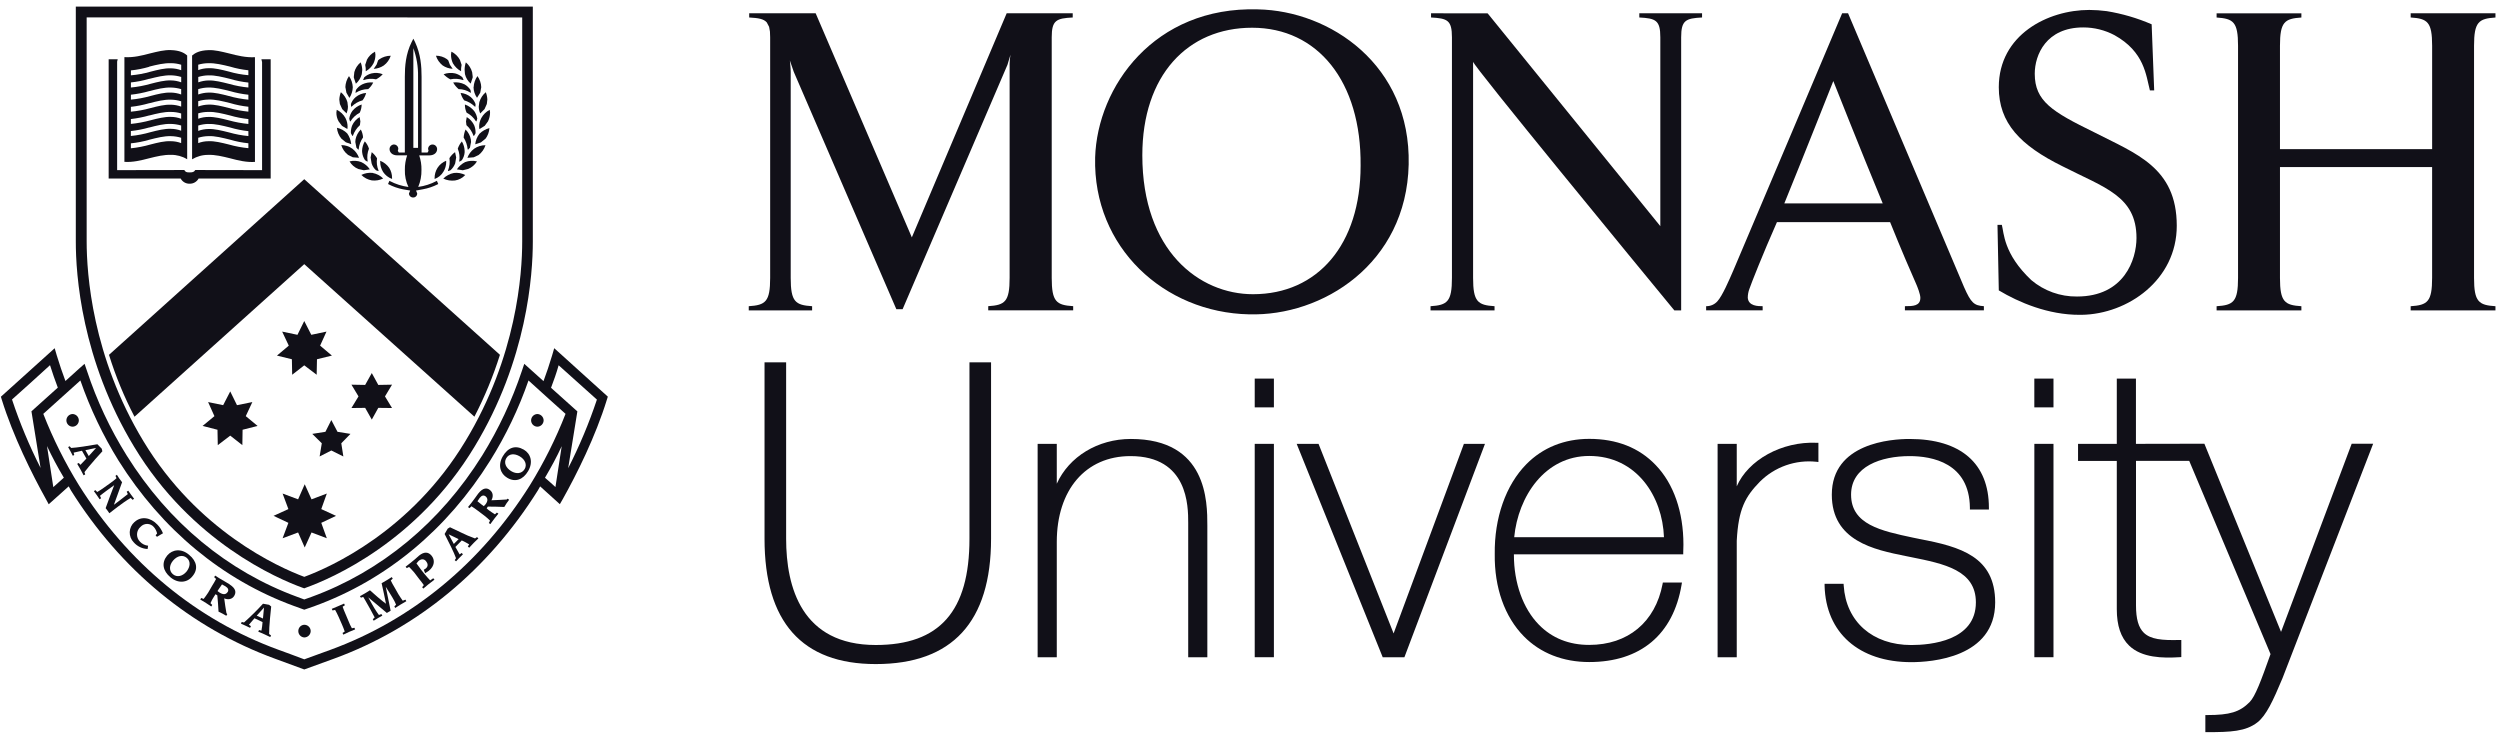 <svg width="170" height="50" viewBox="0 0 170 50" fill="none" xmlns="http://www.w3.org/2000/svg">
<g clip-path="url(#clip0_1574_117)">
<path d="M65.923 24.64V36.634C65.923 41.563 63.898 43.86 59.551 43.86C54.513 43.86 53.457 39.931 53.457 36.634V24.64H51.988V36.634C51.988 42.292 54.533 45.157 59.551 45.157C64.754 45.157 67.392 42.287 67.392 36.634V24.64H65.923Z" fill="#111018"/>
<path d="M76.899 29.849C74.644 29.849 72.69 31.059 71.861 32.893V30.181H70.559V44.694H71.861V36.855C71.861 33.307 73.826 31.015 76.87 31.015C80.798 31.015 80.798 34.431 80.798 35.553V44.694H82.099V35.744C82.099 34.133 82.099 29.849 76.899 29.849" fill="#111018"/>
<path d="M85.321 30.182V44.691H86.625V30.182H86.501H85.321Z" fill="#111018"/>
<path d="M85.321 25.744V27.701H86.625V25.744H86.501H85.321Z" fill="#111018"/>
<path d="M99.545 30.182C99.545 30.182 94.936 42.628 94.765 43.073L89.661 30.182H88.174L94.025 44.694H95.499L100.977 30.185H99.545V30.182Z" fill="#111018"/>
<path d="M108.067 29.843C106.38 29.843 104.903 30.438 103.798 31.56C102.395 32.981 101.609 35.214 101.643 37.683C101.613 39.959 102.316 41.944 103.627 43.276C104.751 44.415 106.287 45.019 108.067 45.019C111.555 45.019 113.785 43.148 114.349 39.754L114.374 39.611H113.073L113.055 39.712C112.562 42.306 110.696 43.854 108.067 43.854C106.695 43.854 105.543 43.395 104.65 42.486C103.564 41.38 102.945 39.644 102.945 37.724V37.696H114.46V37.577C114.469 37.392 114.473 37.21 114.473 37.032C114.473 34.812 113.814 32.899 112.589 31.626C111.462 30.444 109.939 29.843 108.067 29.843V29.843ZM108.067 31.005C111.297 31.005 113.049 33.762 113.15 36.528H102.966C103.233 33.762 105.046 31.005 108.067 31.005Z" fill="#111018"/>
<path d="M118.099 33.062V30.182H116.797V44.694H118.099V36.77C118.214 34.599 118.678 33.776 119.675 32.751C120.174 32.255 120.777 31.876 121.441 31.642C122.105 31.409 122.812 31.326 123.512 31.4L123.652 31.418V30.109H123.533C121.154 30.003 118.872 31.285 118.099 33.069" fill="#111018"/>
<path d="M130.516 36.648L130.077 36.558C127.914 36.098 125.873 35.666 125.873 33.637C125.873 31.7 127.931 31.015 129.856 31.015C131.372 31.015 133.92 31.468 133.953 34.526V34.648H135.245V34.526C135.245 31.511 133.329 29.85 129.848 29.85C128.609 29.85 124.563 30.125 124.563 33.637C124.563 36.795 127.46 37.382 129.573 37.808L129.949 37.884C132.216 38.34 134.36 38.773 134.36 40.962C134.36 43.581 131.282 43.862 129.967 43.862C127.329 43.862 125.527 42.272 125.372 39.816L125.364 39.7H124.072V39.829C124.154 43.034 126.413 45.027 129.971 45.027C131.308 45.027 135.672 44.733 135.672 40.964C135.672 37.865 133.339 37.178 130.52 36.652" fill="#111018"/>
<path d="M138.336 30.182V44.691H139.637V30.182H139.513H138.336Z" fill="#111018"/>
<path d="M145.244 30.182V25.744H143.942V30.182H141.307V31.345H143.942V41.179V41.427C143.942 42.542 144.216 43.353 144.779 43.9C145.645 44.738 147.069 44.761 148.213 44.689L148.329 44.681V43.519H148.2C147.023 43.55 146.248 43.479 145.782 43.029C145.417 42.674 145.248 42.084 145.248 41.171V31.337H148.866C150.287 34.724 154.367 44.405 154.396 44.478C153.75 46.293 153.363 47.346 152.975 47.742C152.302 48.418 151.628 48.624 150.093 48.624H149.964V49.786H150.093C151.681 49.786 152.703 49.741 153.498 49.125C154.113 48.648 154.575 47.629 155.204 46.131L161.375 30.173H159.915L155.111 42.968C154.885 42.411 149.898 30.173 149.898 30.173L145.244 30.182Z" fill="#111018"/>
<path d="M138.334 25.744V27.701H139.637V25.744H139.513H138.334Z" fill="#111018"/>
<path d="M84.934 21.375C79.165 21.256 74.317 16.829 74.469 10.71C74.618 5.897 78.487 0.431 85.531 0.637C90.44 0.728 95.939 4.412 95.79 11.184C95.64 17.956 89.9 21.525 84.938 21.373L84.934 21.375ZM85.144 1.886C80.752 1.886 77.678 5.125 77.678 10.56C77.678 17.067 81.554 20.006 85.204 20.006C89.604 20.006 92.521 16.625 92.521 11.273C92.579 5.541 89.604 1.886 85.144 1.886" fill="#111018"/>
<path d="M169.691 1.189V0.902H163.926V1.189C165.068 1.264 165.385 1.487 165.385 3.108V10.139H155.038V3.11C155.038 1.49 155.355 1.266 156.494 1.191V0.905H150.729V1.191C151.87 1.266 152.187 1.49 152.187 3.11V18.9C152.187 20.523 151.87 20.75 150.729 20.823V21.106H156.494V20.823C155.355 20.75 155.038 20.523 155.038 18.9V11.361H165.384V18.9C165.384 20.523 165.067 20.75 163.925 20.823V21.106H169.691V20.823C168.551 20.75 168.235 20.523 168.235 18.9V3.11C168.235 1.49 168.551 1.266 169.691 1.191" fill="#111018"/>
<path d="M97.311 0.903V1.189C98.421 1.248 98.732 1.37 98.732 2.537V18.898C98.732 20.521 98.418 20.748 97.276 20.822V21.105H101.629V20.822C100.488 20.748 100.17 20.521 100.17 18.898V4.199C100.17 4.466 111.425 18.155 113.854 21.105H114.319V2.537C114.319 1.375 114.633 1.246 115.74 1.189V0.903H111.473V1.189C112.584 1.248 112.902 1.37 112.902 2.537V15.379L101.161 0.909L97.311 0.903Z" fill="#111018"/>
<path d="M125.668 0.902H125.267C124.243 3.33 119.515 14.519 117.869 18.384C117.582 19.045 117.124 20.118 116.781 20.49C116.685 20.597 116.567 20.682 116.435 20.739C116.303 20.796 116.16 20.824 116.017 20.821V21.104H119.86V20.821C119.554 20.821 118.895 20.821 118.848 20.249C118.849 20.044 118.885 19.842 118.957 19.651C119.077 19.292 119.851 17.326 120.832 15.104H128.527C129.284 16.984 129.977 18.59 130.297 19.305C130.389 19.515 130.584 20.007 130.584 20.249C130.584 20.808 130.089 20.821 129.534 20.821V21.104H134.904V20.821C134.244 20.777 134.034 20.61 133.554 19.519L125.668 0.902ZM121.335 13.829C122.644 10.62 124.665 5.512 124.665 5.512C124.665 5.512 126.473 10.085 128.024 13.829H121.335Z" fill="#111018"/>
<path d="M50.945 0.903V1.189C51.568 1.224 51.932 1.282 52.142 1.526L52.299 1.825L52.357 2.15L52.371 2.537V18.898C52.371 20.521 52.056 20.748 50.915 20.822V21.105H55.224V20.822C54.083 20.748 53.768 20.521 53.768 18.898V4.885C53.768 4.616 53.709 4.11 53.709 4.11L53.976 4.885L60.952 21.027H61.377L68.507 4.407L68.712 3.723C68.677 3.929 68.658 4.137 68.654 4.346V18.895C68.654 20.519 68.34 20.746 67.2 20.82V21.102H72.976V20.82C71.832 20.746 71.517 20.519 71.517 18.895V2.537C71.517 1.375 71.832 1.246 72.945 1.189V0.903H68.454L62.005 16.142L55.465 0.903H50.945Z" fill="#111018"/>
<path d="M135.918 19.746C137.275 20.561 139.285 21.416 141.414 21.408H141.543C144.695 21.364 148.02 19.03 148.02 15.353C148.02 11.371 145.226 10.446 142.404 8.994C139.551 7.598 138.363 6.884 138.363 5.013C138.363 3.735 139.138 1.865 141.659 1.865C142.4 1.864 143.129 2.044 143.783 2.39C145.828 3.525 145.929 5.131 146.193 6.149H146.485L146.312 1.652C145.333 1.229 144.305 0.928 143.252 0.757C142.86 0.705 142.466 0.678 142.07 0.676C139.247 0.676 135.918 2.369 135.918 5.932C135.918 8.369 137.374 9.886 140.258 11.311C143.11 12.766 145.281 13.333 145.281 16.183C145.281 17.641 144.449 20.163 141.238 20.163C140.101 20.177 138.997 19.781 138.129 19.048C136.227 17.251 136.27 15.819 136.125 15.292H135.829L135.918 19.748" fill="#111018"/>
<path d="M20.689 40.007L20.56 39.962C18.861 39.345 13.014 36.832 9.124 30.385C5.53 24.455 5.151 18.643 5.155 16.42V0.449H36.232V16.421C36.232 18.646 35.859 24.461 32.263 30.384C28.362 36.852 22.509 39.349 20.809 39.96L20.689 40.007ZM5.893 1.181V16.42C5.893 18.581 6.257 24.233 9.756 30.005C13.433 36.098 18.905 38.558 20.691 39.226C22.479 38.563 27.955 36.119 31.642 30.005C35.142 24.243 35.51 18.589 35.51 16.426V1.187L5.893 1.181Z" fill="#111018"/>
<path d="M33.324 7.651C33.324 7.86 33.275 8.067 33.182 8.254L32.961 8.556L32.599 8.78L32.581 8.63C32.578 8.419 32.629 8.211 32.73 8.025C32.86 7.787 33.059 7.593 33.301 7.468L33.324 7.651" fill="#111018"/>
<path d="M30.86 11.763C31.126 11.728 31.397 11.776 31.635 11.901C31.453 12.1 31.209 12.231 30.942 12.273C30.669 12.307 30.391 12.263 30.143 12.144C30.338 11.947 30.588 11.815 30.86 11.763Z" fill="#111018"/>
<path d="M29.553 12.171V12.11C29.551 11.866 29.619 11.626 29.748 11.418C29.888 11.199 30.093 11.03 30.334 10.932L30.343 11.005C30.344 11.243 30.277 11.477 30.15 11.679C30.014 11.908 29.803 12.082 29.553 12.171" fill="#111018"/>
<path d="M30.556 10.761C30.657 10.598 30.788 10.457 30.944 10.346L31.02 10.705L30.953 11.107C30.886 11.287 30.776 11.449 30.633 11.577L30.469 11.634L30.461 11.6C30.57 11.335 30.605 11.045 30.563 10.761" fill="#111018"/>
<path d="M31.127 10.116C31.186 9.933 31.281 9.763 31.407 9.618C31.525 9.813 31.589 10.036 31.595 10.263V10.366C31.579 10.557 31.512 10.741 31.402 10.899L31.243 10.998L31.228 10.967C31.276 10.682 31.242 10.389 31.132 10.121" fill="#111018"/>
<path d="M31.528 9.347C31.542 9.161 31.585 8.979 31.657 8.807C31.845 8.99 31.971 9.227 32.019 9.485L32.031 9.659L31.956 10.046L31.826 10.183L31.802 10.152C31.774 9.867 31.68 9.591 31.525 9.349" fill="#111018"/>
<path d="M31.717 8.51L31.688 8.251L31.739 7.961C31.963 8.095 32.141 8.293 32.249 8.53C32.308 8.681 32.339 8.842 32.339 9.004L32.331 9.079L32.227 9.25L32.195 9.226C32.1 8.95 31.935 8.704 31.717 8.51" fill="#111018"/>
<path d="M31.734 7.668C31.651 7.492 31.61 7.3 31.613 7.106C31.862 7.193 32.081 7.348 32.246 7.553C32.355 7.706 32.427 7.883 32.455 8.069L32.399 8.254L32.36 8.241C32.207 7.996 31.99 7.797 31.734 7.664" fill="#111018"/>
<path d="M32.329 7.253L32.28 7.243C32.08 7.045 31.834 6.901 31.564 6.824C31.45 6.674 31.367 6.502 31.321 6.319C31.577 6.341 31.82 6.441 32.016 6.605C32.161 6.732 32.271 6.894 32.338 7.075L32.329 7.252" fill="#111018"/>
<path d="M31.997 6.305C31.756 6.147 31.475 6.062 31.186 6.06C31.036 5.933 30.91 5.78 30.815 5.608C31.081 5.575 31.35 5.62 31.591 5.737C31.751 5.831 31.888 5.959 31.992 6.113L32.027 6.301H31.999" fill="#111018"/>
<path d="M31.475 11.578L31.068 11.516C31.21 11.306 31.403 11.136 31.629 11.022C31.887 10.926 32.168 10.909 32.435 10.974C32.294 11.207 32.082 11.388 31.829 11.49L31.475 11.577" fill="#111018"/>
<path d="M32.203 10.697L31.782 10.731C31.872 10.486 32.03 10.272 32.238 10.115V10.115C32.466 9.957 32.736 9.873 33.013 9.873C32.929 10.139 32.765 10.372 32.544 10.542L32.202 10.701" fill="#111018"/>
<path d="M33.001 9.438L32.702 9.684L32.315 9.813C32.341 9.552 32.441 9.304 32.602 9.097C32.79 8.91 33.024 8.776 33.281 8.71C33.265 8.98 33.168 9.239 33.001 9.451" fill="#111018"/>
<path d="M33.139 6.771L33.104 7.072L32.948 7.42L32.652 7.714C32.592 7.567 32.559 7.411 32.554 7.252L32.595 6.945C32.671 6.681 32.824 6.447 33.034 6.27C33.098 6.43 33.134 6.6 33.139 6.771" fill="#111018"/>
<path d="M32.208 5.924C32.22 5.654 32.31 5.394 32.467 5.174C32.626 5.395 32.716 5.658 32.725 5.93V5.93L32.655 6.304L32.437 6.651C32.289 6.44 32.206 6.189 32.199 5.931L32.208 5.924Z" fill="#111018"/>
<path d="M31.673 4.236C31.885 4.412 32.037 4.649 32.107 4.916L32.142 5.192V5.275L32.005 5.685C31.812 5.515 31.677 5.289 31.617 5.04L31.594 4.749C31.594 4.573 31.623 4.399 31.682 4.233" fill="#111018"/>
<path d="M31.523 5.435L31.485 5.445C31.207 5.351 30.909 5.334 30.622 5.395C30.451 5.308 30.296 5.19 30.165 5.049C30.415 4.953 30.688 4.933 30.949 4.991C31.133 5.04 31.302 5.132 31.444 5.258L31.523 5.435" fill="#111018"/>
<path d="M30.694 3.512C30.943 3.633 31.147 3.831 31.276 4.076L31.39 4.412C31.359 4.555 31.346 4.7 31.352 4.846C31.122 4.718 30.931 4.531 30.798 4.304C30.711 4.12 30.667 3.919 30.669 3.716L30.694 3.512" fill="#111018"/>
<path d="M30.4 4.031L30.481 4.103L30.592 4.402L30.781 4.679C30.536 4.666 30.299 4.586 30.096 4.448C29.884 4.277 29.726 4.048 29.643 3.788C29.914 3.786 30.179 3.869 30.4 4.027" fill="#111018"/>
<path d="M25.741 11.596L25.733 11.635L25.568 11.578C25.427 11.451 25.323 11.287 25.268 11.105L25.202 10.705L25.277 10.346C25.419 10.464 25.541 10.604 25.639 10.761C25.595 11.043 25.63 11.332 25.741 11.596" fill="#111018"/>
<path d="M25.032 6.059C24.737 6.061 24.449 6.146 24.201 6.304H24.17L24.207 6.115C24.314 5.958 24.458 5.829 24.626 5.74C24.86 5.626 25.121 5.581 25.379 5.61C25.298 5.785 25.179 5.94 25.032 6.064" fill="#111018"/>
<path d="M24.999 10.962L24.982 10.994L24.822 10.891C24.713 10.732 24.646 10.549 24.627 10.358L24.62 10.257C24.628 10.03 24.692 9.807 24.807 9.611C24.937 9.755 25.033 9.926 25.089 10.111C24.98 10.379 24.948 10.672 24.999 10.957" fill="#111018"/>
<path d="M24.175 9.486C24.224 9.228 24.35 8.991 24.535 8.806C24.624 8.972 24.676 9.157 24.688 9.345C24.52 9.582 24.417 9.859 24.391 10.149L24.366 10.182L24.237 10.045L24.162 9.658L24.175 9.486" fill="#111018"/>
<path d="M23.998 9.225L23.967 9.25L23.87 9.075L23.858 9.006C23.858 8.843 23.888 8.681 23.948 8.529C24.055 8.293 24.232 8.095 24.455 7.961L24.506 8.253L24.475 8.511C24.259 8.706 24.095 8.952 23.998 9.226" fill="#111018"/>
<path d="M24.186 6.605C24.388 6.439 24.636 6.339 24.897 6.321C24.85 6.503 24.766 6.674 24.652 6.823C24.374 6.897 24.12 7.043 23.916 7.245L23.873 7.252L23.861 7.075C23.925 6.892 24.038 6.73 24.186 6.605" fill="#111018"/>
<path d="M23.953 7.553C24.117 7.344 24.339 7.188 24.592 7.106C24.59 7.3 24.546 7.49 24.462 7.665C24.206 7.8 23.99 7.999 23.835 8.244L23.802 8.259L23.748 8.073C23.773 7.887 23.843 7.709 23.953 7.557" fill="#111018"/>
<path d="M23.882 9.804L23.517 9.675L23.216 9.429C23.04 9.219 22.934 8.96 22.912 8.688C23.178 8.747 23.421 8.881 23.612 9.075C23.761 9.287 23.854 9.533 23.882 9.791" fill="#111018"/>
<path d="M23.96 10.112C24.167 10.271 24.325 10.485 24.414 10.73L23.991 10.695L23.669 10.535C23.448 10.366 23.286 10.132 23.205 9.866C23.476 9.865 23.74 9.95 23.958 10.11" fill="#111018"/>
<path d="M24.563 11.021C24.801 11.128 25.004 11.3 25.15 11.516L24.743 11.578L24.365 11.492C24.114 11.391 23.904 11.209 23.769 10.975C24.032 10.909 24.309 10.925 24.563 11.021" fill="#111018"/>
<path d="M25.347 11.763C25.616 11.814 25.864 11.945 26.057 12.139C25.817 12.255 25.548 12.3 25.282 12.268C25.012 12.219 24.764 12.089 24.57 11.896C24.81 11.776 25.079 11.728 25.346 11.758" fill="#111018"/>
<path d="M26.045 11.68C25.919 11.477 25.853 11.243 25.854 11.005V10.932C26.1 11.03 26.313 11.198 26.466 11.415V11.415C26.596 11.623 26.663 11.863 26.66 12.108V12.168C26.405 12.076 26.188 11.904 26.04 11.678" fill="#111018"/>
<path d="M25.606 4.402L25.712 4.102L25.796 4.031C26.024 3.874 26.294 3.79 26.571 3.79C26.486 4.054 26.321 4.286 26.098 4.452C25.894 4.589 25.657 4.669 25.411 4.683L25.6 4.404L25.606 4.402Z" fill="#111018"/>
<path d="M24.941 4.076C25.066 3.835 25.261 3.638 25.502 3.512L25.529 3.717C25.532 3.92 25.487 4.121 25.399 4.304C25.282 4.533 25.098 4.722 24.871 4.846C24.879 4.701 24.866 4.555 24.835 4.413L24.947 4.076" fill="#111018"/>
<path d="M24.769 5.257C24.91 5.128 25.081 5.037 25.267 4.991C25.52 4.932 25.785 4.951 26.026 5.047C25.898 5.19 25.744 5.308 25.572 5.394C25.292 5.333 25.001 5.35 24.73 5.444L24.694 5.434L24.769 5.257" fill="#111018"/>
<path d="M24.089 4.918C24.158 4.652 24.311 4.414 24.524 4.24C24.592 4.404 24.628 4.58 24.633 4.757L24.601 5.047C24.532 5.297 24.393 5.521 24.2 5.693L24.061 5.281V5.199L24.093 4.922" fill="#111018"/>
<path d="M23.484 5.931C23.493 5.66 23.578 5.398 23.731 5.174C23.886 5.395 23.976 5.656 23.989 5.926V5.937C23.981 6.194 23.901 6.443 23.759 6.657L23.557 6.308L23.488 5.935L23.484 5.931Z" fill="#111018"/>
<path d="M23.18 6.269C23.393 6.445 23.548 6.68 23.625 6.944L23.661 7.252C23.657 7.41 23.625 7.567 23.568 7.714L23.271 7.42L23.111 7.071L23.073 6.77C23.081 6.598 23.117 6.429 23.18 6.269" fill="#111018"/>
<path d="M22.899 7.466C23.149 7.586 23.356 7.781 23.49 8.024C23.588 8.212 23.638 8.42 23.636 8.631L23.62 8.777L23.255 8.558L23.027 8.255C22.923 8.07 22.871 7.861 22.874 7.65L22.899 7.466Z" fill="#111018"/>
<path d="M26.8 9.826C26.878 9.829 26.951 9.863 27.004 9.919C27.057 9.976 27.086 10.052 27.084 10.129L27.052 10.258L27.12 10.373H27.529V5.221C27.529 4.513 27.584 3.681 27.991 2.861L28.108 2.631L28.224 2.861C28.611 3.689 28.667 4.519 28.667 5.221V10.373H29.073L29.141 10.258L29.11 10.129C29.11 10.089 29.118 10.05 29.133 10.012C29.149 9.975 29.171 9.942 29.2 9.914C29.228 9.885 29.262 9.863 29.299 9.848C29.336 9.833 29.376 9.825 29.416 9.826C29.498 9.827 29.577 9.861 29.634 9.92C29.692 9.979 29.724 10.057 29.724 10.139C29.724 10.35 29.56 10.568 29.178 10.568H28.507C28.614 10.883 28.667 11.214 28.66 11.547C28.669 11.946 28.594 12.342 28.44 12.71C28.872 12.652 29.29 12.517 29.675 12.313L29.707 12.292L29.801 12.513L29.775 12.527C29.453 12.692 29.109 12.808 28.753 12.872C28.753 12.872 28.478 12.925 28.29 12.957L28.37 13.158C28.37 13.194 28.363 13.23 28.349 13.264C28.335 13.297 28.315 13.328 28.289 13.353C28.263 13.378 28.232 13.398 28.198 13.412C28.165 13.425 28.128 13.431 28.092 13.43C28.018 13.431 27.947 13.403 27.894 13.352C27.841 13.301 27.81 13.231 27.808 13.158L27.894 12.957C27.693 12.922 27.405 12.872 27.397 12.872C27.054 12.805 26.723 12.689 26.413 12.527L26.387 12.513L26.482 12.292L26.513 12.313C26.907 12.52 27.334 12.656 27.774 12.715C27.6 12.35 27.517 11.948 27.531 11.543C27.526 11.21 27.579 10.879 27.686 10.564H27.015C26.657 10.564 26.489 10.342 26.489 10.136C26.49 10.053 26.523 9.975 26.581 9.916C26.639 9.858 26.718 9.824 26.8 9.822V9.826ZM28.427 5.21C28.441 4.55 28.333 3.893 28.108 3.273V10.054H28.427V5.21Z" fill="#111018"/>
<path d="M18.233 4.032H17.776L17.814 4.191L17.821 4.226V11.569L13.277 11.561C13.196 11.7 13.096 11.724 12.89 11.724C12.683 11.724 12.613 11.7 12.532 11.561L7.965 11.569V4.24V4.189L8.004 4.032H7.389V12.14H12.286C12.344 12.248 12.43 12.338 12.536 12.4C12.641 12.462 12.762 12.494 12.884 12.492C13.011 12.497 13.135 12.466 13.245 12.404C13.354 12.341 13.445 12.25 13.506 12.14H18.406V4.032H18.233Z" fill="#111018"/>
<path d="M15.654 10.765C15.124 10.635 14.632 10.514 14.165 10.532C13.776 10.527 13.395 10.632 13.062 10.833V3.775C13.265 3.599 13.579 3.427 14.176 3.409C14.595 3.389 15.07 3.509 15.569 3.631C16.128 3.778 16.732 3.924 17.337 3.889V11.01C16.768 11.049 16.193 10.909 15.658 10.767L15.654 10.765ZM14.168 5.124C13.936 5.129 13.705 5.166 13.482 5.233V5.599C13.707 5.519 13.942 5.475 14.18 5.47C14.599 5.458 15.07 5.577 15.568 5.702C16 5.826 16.443 5.909 16.89 5.951V5.614C16.471 5.571 16.056 5.488 15.652 5.366C15.123 5.237 14.628 5.108 14.165 5.125L14.168 5.124ZM14.165 9.257C13.932 9.262 13.701 9.299 13.479 9.367V9.731C13.701 9.646 13.938 9.602 14.176 9.602C14.591 9.582 15.065 9.703 15.562 9.826C15.996 9.95 16.441 10.034 16.89 10.076V9.742C16.469 9.701 16.053 9.62 15.648 9.498C15.123 9.369 14.628 9.239 14.165 9.255V9.257ZM14.165 8.427C13.932 8.432 13.701 8.469 13.479 8.536V8.901C13.702 8.818 13.938 8.775 14.176 8.772C14.595 8.758 15.066 8.879 15.568 9.003C16 9.127 16.443 9.211 16.89 9.252V8.919C16.471 8.874 16.056 8.791 15.652 8.671C15.124 8.542 14.632 8.413 14.165 8.43V8.427ZM14.165 5.951C13.932 5.956 13.701 5.993 13.479 6.061V6.425C13.702 6.345 13.938 6.301 14.176 6.296C14.591 6.283 15.061 6.398 15.561 6.529C15.996 6.652 16.441 6.735 16.89 6.778V6.441C16.469 6.397 16.052 6.316 15.645 6.197C15.12 6.068 14.628 5.939 14.165 5.953V5.951ZM14.165 7.611C13.932 7.61 13.701 7.643 13.479 7.708V8.075C13.701 7.992 13.936 7.951 14.174 7.952C14.591 7.939 15.061 8.056 15.557 8.183C15.994 8.304 16.44 8.386 16.89 8.43V8.097C16.467 8.053 16.049 7.971 15.641 7.851C15.124 7.722 14.628 7.593 14.165 7.611V7.611ZM15.652 4.531C15.124 4.402 14.63 4.283 14.165 4.297C13.932 4.3 13.701 4.334 13.479 4.399V4.766C13.701 4.683 13.937 4.639 14.175 4.637C14.593 4.62 15.065 4.739 15.564 4.867C15.996 4.994 16.44 5.076 16.889 5.113V4.778C16.47 4.735 16.055 4.653 15.652 4.532V4.531ZM14.165 6.772C13.932 6.775 13.701 6.812 13.479 6.88V7.243C13.703 7.163 13.938 7.119 14.176 7.114C14.595 7.097 15.066 7.216 15.568 7.346C16 7.466 16.443 7.548 16.89 7.592V7.258C16.471 7.215 16.056 7.132 15.652 7.01C15.124 6.881 14.632 6.752 14.165 6.769" fill="#111018"/>
<path d="M11.63 10.532C11.155 10.514 10.666 10.632 10.139 10.764C9.593 10.907 9.025 11.046 8.46 11.006V3.885C9.071 3.924 9.655 3.778 10.222 3.627C10.723 3.505 11.186 3.387 11.617 3.406C12.213 3.424 12.522 3.589 12.728 3.774V10.83C12.398 10.628 12.017 10.524 11.63 10.53V10.532ZM10.146 8.667C9.738 8.784 9.321 8.866 8.899 8.911V9.247C9.35 9.202 9.795 9.115 10.23 8.989C10.73 8.86 11.187 8.745 11.617 8.76C11.857 8.761 12.095 8.805 12.319 8.889V8.534C12.095 8.469 11.863 8.433 11.629 8.427C11.156 8.41 10.673 8.534 10.146 8.672V8.667ZM10.155 7.847C9.744 7.964 9.325 8.047 8.9 8.095V8.427C9.352 8.381 9.799 8.298 10.238 8.179C10.732 8.05 11.191 7.935 11.617 7.948C11.857 7.948 12.095 7.992 12.319 8.077V7.714C12.096 7.647 11.864 7.612 11.63 7.612C11.159 7.595 10.676 7.721 10.155 7.852V7.847ZM10.147 9.504C9.74 9.623 9.323 9.705 8.9 9.747V10.084C9.351 10.038 9.796 9.952 10.23 9.826C10.729 9.697 11.186 9.582 11.617 9.602C11.857 9.602 12.095 9.645 12.319 9.731V9.368C12.096 9.3 11.864 9.263 11.63 9.259C11.155 9.243 10.672 9.371 10.147 9.503V9.504ZM10.147 4.541C9.741 4.663 9.324 4.745 8.902 4.787V5.122C9.352 5.084 9.798 5.002 10.232 4.876C10.732 4.747 11.19 4.629 11.621 4.646C11.86 4.649 12.097 4.693 12.322 4.775V4.402C12.1 4.334 11.869 4.298 11.637 4.296C11.159 4.282 10.672 4.398 10.147 4.53V4.541ZM10.147 5.357C9.741 5.479 9.324 5.562 8.902 5.605V5.951C9.352 5.909 9.798 5.825 10.232 5.701C10.732 5.572 11.19 5.454 11.621 5.468C11.86 5.471 12.097 5.514 12.322 5.598V5.232C12.098 5.165 11.865 5.128 11.632 5.122C11.159 5.108 10.672 5.232 10.147 5.364V5.357ZM10.147 7.018C9.74 7.136 9.322 7.219 8.9 7.265V7.595C9.35 7.553 9.796 7.472 10.231 7.351C10.731 7.222 11.188 7.103 11.619 7.12C11.858 7.124 12.095 7.167 12.32 7.249V6.889C12.099 6.819 11.869 6.782 11.637 6.778C11.158 6.76 10.674 6.886 10.147 7.021V7.018ZM10.156 6.194C9.746 6.311 9.326 6.393 8.902 6.44V6.774C9.354 6.733 9.802 6.649 10.239 6.525C10.734 6.396 11.192 6.279 11.619 6.295C11.858 6.299 12.095 6.343 12.32 6.424V6.061C12.098 5.995 11.868 5.958 11.637 5.953C11.16 5.935 10.677 6.061 10.156 6.197" fill="#111018"/>
<path d="M16.496 29.223L16.48 30.269L15.656 29.623L14.809 30.269L14.789 29.223L13.776 28.963L14.581 28.298L14.151 27.34L15.175 27.552L15.656 26.617L16.115 27.552L17.16 27.34L16.712 28.298L17.515 28.963L16.496 29.223Z" fill="#111018"/>
<path d="M22.224 36.601L21.184 36.208L20.721 37.228L20.271 36.208L19.217 36.601L19.61 35.553L18.601 35.077L19.61 34.618L19.217 33.561L20.271 33.955L20.721 32.929L21.184 33.955L22.224 33.561L21.846 34.618L22.85 35.079L21.846 35.553L22.224 36.601Z" fill="#111018"/>
<path d="M19.187 22.549L20.228 22.767L20.689 21.828L21.168 22.767L22.201 22.549L21.768 23.504L22.57 24.18L21.555 24.429L21.533 25.483L20.689 24.842L19.868 25.483L19.848 24.429L18.833 24.18L19.637 23.504L19.187 22.549Z" fill="#111018"/>
<path d="M23.348 31.04L22.53 30.633L21.734 31.04L21.882 30.143L21.234 29.504L22.128 29.363L22.53 28.563L22.95 29.363L23.83 29.504L23.208 30.143L23.348 31.04Z" fill="#111018"/>
<path d="M26.658 27.745L25.724 27.735L25.282 28.533L24.831 27.735L23.898 27.745L24.378 26.955L23.898 26.158L24.831 26.175L25.282 25.368L25.724 26.175L26.658 26.158L26.179 26.955L26.658 27.745Z" fill="#111018"/>
<path d="M20.689 17.962L32.26 28.335C32.958 26.985 33.539 25.578 33.996 24.128L20.689 12.185L7.411 24.129C7.863 25.581 8.443 26.989 9.146 28.337L20.689 17.962Z" fill="#111018"/>
<path d="M37.687 23.677L37.541 24.177C37.363 24.778 37.165 25.356 36.959 25.917L35.65 24.74L35.491 25.214C34.816 27.232 33.91 29.164 32.79 30.973C29.941 35.534 25.914 38.861 21.178 40.59L20.69 40.764L20.22 40.59C15.486 38.857 11.464 35.534 8.614 30.973C7.486 29.168 6.578 27.235 5.912 25.214L5.751 24.74L5.373 25.072L4.449 25.908C4.244 25.35 4.042 24.778 3.863 24.177L3.718 23.679L3.33 24.029L0.061 26.977L0.12 27.173C0.895 29.668 2.173 32.23 3.121 33.935L3.312 34.29L4.673 33.071L4.823 33.347C8.21 38.757 13.004 42.71 18.687 44.787L20.69 45.524L22.718 44.787C28.402 42.709 33.182 38.757 36.572 33.353L36.73 33.074L38.07 34.285L38.273 33.93C39.218 32.241 40.492 29.699 41.271 27.167L41.332 26.972L37.687 23.677ZM0.818 27.164C1.076 26.937 2.885 25.314 3.401 24.832C3.565 25.364 3.746 25.865 3.931 26.358L2.138 27.969L2.759 31.82C1.997 30.321 1.348 28.767 0.818 27.171V27.164ZM3.624 33.119L3.196 30.332C3.542 31.067 3.924 31.785 4.342 32.482C4.063 32.735 3.798 32.969 3.624 33.125V33.119ZM37.77 33.119C37.594 32.961 37.348 32.731 37.062 32.489V32.48C37.47 31.784 37.858 31.077 38.196 30.341L37.77 33.119ZM36.027 33.007C32.711 38.287 28.033 42.148 22.491 44.18C22.491 44.18 20.894 44.757 20.691 44.835C20.51 44.757 18.912 44.176 18.912 44.176C13.371 42.15 8.693 38.287 5.372 33.003C4.417 31.459 3.605 29.832 2.944 28.142C3.231 27.884 4.954 26.334 5.466 25.872C6.128 27.777 6.997 29.604 8.059 31.32C11.002 36.004 15.116 39.424 19.995 41.208L20.691 41.459L21.408 41.208C26.286 39.428 30.404 36.004 33.332 31.32C34.402 29.607 35.276 27.779 35.938 25.872C36.432 26.33 38.169 27.886 38.457 28.142C37.796 29.834 36.983 31.462 36.027 33.007V33.007ZM38.636 31.837L39.261 27.975L37.47 26.369C37.658 25.872 37.84 25.368 37.987 24.838C38.523 25.323 40.331 26.945 40.59 27.172C40.056 28.773 39.402 30.332 38.636 31.837V31.837Z" fill="#111018"/>
<path d="M6.435 31.27L6.961 30.687L6.917 30.51L6.623 30.209C6.081 30.305 5.223 30.443 4.837 30.461L4.735 30.344L4.634 30.402L4.784 30.672L4.952 30.994L5.05 30.936L5.005 30.78L5.573 30.651L5.875 31.184L5.468 31.61L5.357 31.481L5.249 31.541L5.48 31.935L5.685 32.322L5.795 32.26L5.744 32.104C5.846 31.958 6.185 31.559 6.435 31.275V31.27ZM5.807 30.61L6.533 30.46L6.034 31.011L5.807 30.61Z" fill="#111018"/>
<path d="M9.019 33.989L9.119 33.914L8.913 33.642L8.72 33.366L8.616 33.438L8.693 33.598C8.435 33.815 7.746 34.325 7.746 34.325C7.919 33.845 8.122 33.292 8.302 32.791L8.114 32.543L7.948 32.285L7.852 32.36L7.923 32.517C7.793 32.634 7.655 32.743 7.511 32.843L7.055 33.169C6.912 33.273 6.764 33.369 6.611 33.456L6.481 33.327L6.386 33.399L6.586 33.674L6.776 33.952L6.875 33.878L6.797 33.715C7.055 33.499 7.454 33.218 7.766 32.991C7.567 33.496 7.378 34.024 7.183 34.554L7.32 34.732L7.435 34.901C7.582 34.781 7.777 34.635 7.998 34.468L8.437 34.148C8.605 34.032 8.745 33.944 8.887 33.86L9.019 33.989Z" fill="#111018"/>
<path d="M9.141 35.5C9.045 35.586 8.966 35.69 8.911 35.807C8.856 35.924 8.825 36.051 8.821 36.18C8.816 36.309 8.839 36.438 8.886 36.558C8.933 36.678 9.004 36.788 9.095 36.88C9.213 37.015 9.357 37.125 9.52 37.203C9.682 37.281 9.858 37.325 10.038 37.331L10.07 37.107C9.86 37.088 9.664 36.991 9.521 36.836C9.453 36.768 9.4 36.688 9.365 36.599C9.33 36.51 9.314 36.415 9.318 36.319C9.321 36.224 9.345 36.13 9.387 36.044C9.429 35.958 9.488 35.882 9.561 35.821C9.619 35.758 9.69 35.708 9.769 35.674C9.848 35.641 9.933 35.624 10.018 35.626C10.104 35.628 10.188 35.649 10.265 35.686C10.343 35.723 10.411 35.777 10.466 35.843C10.573 35.968 10.648 36.118 10.683 36.279L10.582 36.398L10.672 36.504L11.082 36.262C10.995 36.044 10.867 35.845 10.705 35.676C10.24 35.18 9.594 35.081 9.145 35.5" fill="#111018"/>
<path d="M12.858 37.727C12.335 37.279 11.723 37.352 11.368 37.777C10.972 38.267 11.064 38.81 11.587 39.253C12.11 39.696 12.729 39.628 13.074 39.2C13.494 38.717 13.396 38.167 12.858 37.727V37.727ZM12.683 38.868C12.417 39.185 12.037 39.282 11.759 39.048C11.481 38.814 11.501 38.432 11.773 38.115C12.046 37.799 12.419 37.698 12.7 37.935C12.98 38.171 12.937 38.545 12.683 38.868" fill="#111018"/>
<path d="M15.616 39.736L15.267 39.528L14.918 39.324L14.63 39.141L14.564 39.248L14.693 39.368C14.613 39.526 14.524 39.679 14.428 39.828L14.156 40.297C14.046 40.463 13.953 40.595 13.848 40.728L13.683 40.662L13.618 40.769L14.006 41.002L14.367 41.242L14.431 41.136L14.311 41.017C14.38 40.855 14.464 40.699 14.562 40.552L14.657 40.406L14.778 40.484C14.809 40.77 14.84 41.25 14.86 41.592C15.041 41.675 15.217 41.769 15.387 41.873L15.453 41.769L15.398 41.694C15.367 41.565 15.269 40.876 15.247 40.688C15.506 40.8 15.787 40.754 15.924 40.524C16.061 40.294 16.062 40.029 15.613 39.741L15.616 39.736ZM15.477 40.258C15.354 40.448 15.165 40.44 14.929 40.293L14.79 40.192L14.873 40.063L15.096 39.74L15.329 39.869C15.525 39.989 15.566 40.127 15.477 40.268" fill="#111018"/>
<path d="M18.441 41.242L18.297 41.126L17.884 41.053C17.476 41.501 17.044 41.926 16.592 42.329L16.436 42.294L16.387 42.408L16.674 42.537L17.006 42.693L17.062 42.58L16.925 42.484L17.305 42.042L17.853 42.301C17.84 42.496 17.815 42.69 17.778 42.882L17.613 42.843L17.562 42.953L17.986 43.135L18.38 43.322L18.429 43.209L18.3 43.113C18.292 42.938 18.325 42.413 18.362 42.036L18.441 41.242ZM17.881 42.059L17.458 41.866L17.953 41.313L17.881 42.059Z" fill="#111018"/>
<path d="M23.929 42.724C23.843 42.572 23.768 42.414 23.706 42.251L23.495 41.751C23.411 41.562 23.352 41.412 23.299 41.256L23.452 41.157L23.398 41.043L22.978 41.226L22.56 41.402L22.613 41.512L22.788 41.473C22.87 41.618 22.942 41.762 23.026 41.947L23.248 42.452C23.331 42.637 23.386 42.785 23.442 42.943L23.293 43.042L23.343 43.156L23.744 42.967L24.151 42.798L24.099 42.686L23.929 42.724Z" fill="#111018"/>
<path d="M27.386 40.847C27.285 40.71 27.196 40.575 27.09 40.405L26.821 39.93C26.729 39.781 26.645 39.627 26.571 39.469L26.706 39.35L26.64 39.242L26.301 39.453L25.949 39.657C26.014 39.907 26.208 40.857 26.247 41.055C26.029 40.907 25.336 40.312 25.157 40.139L24.823 40.346L24.477 40.539L24.541 40.644L24.698 40.591L24.833 40.815C24.962 41.039 25.381 41.775 25.479 41.986L25.35 42.105L25.412 42.208L25.7 42.031L26 41.863L25.936 41.756L25.767 41.819C25.668 41.69 25.576 41.549 25.469 41.377L25.312 41.108C25.183 40.871 25.086 40.705 25.041 40.621C25.738 41.208 26.117 41.514 26.306 41.682L26.564 41.529L26.232 39.903C26.287 39.981 26.392 40.145 26.532 40.38L26.695 40.649C26.788 40.798 26.867 40.956 26.933 41.119L26.817 41.233L26.872 41.343L27.244 41.108L27.631 40.882L27.571 40.776L27.386 40.847Z" fill="#111018"/>
<path d="M29.252 39.466C29.135 39.345 29.025 39.223 28.895 39.066L28.643 38.753L28.32 38.309L28.467 38.141C28.657 37.985 28.845 38.003 28.971 38.161C29.098 38.318 29.138 38.508 28.945 38.664L28.816 38.743L28.909 38.979L29.155 38.817C29.567 38.486 29.578 38.07 29.352 37.792C29.126 37.515 28.835 37.508 28.494 37.783L28.213 38.033L27.895 38.291L27.581 38.539L27.661 38.633L27.817 38.551C27.935 38.667 28.042 38.788 28.174 38.938L28.501 39.369C28.63 39.526 28.727 39.656 28.821 39.79L28.706 39.927L28.784 40.025L29.13 39.736C29.244 39.644 29.365 39.557 29.544 39.417L29.461 39.32L29.252 39.466Z" fill="#111018"/>
<path d="M32.304 36.615C31.967 36.495 31.637 36.354 31.317 36.194L30.6 35.853L30.444 35.948L30.233 36.312C30.492 36.812 30.879 37.585 31.009 37.958L30.921 38.087L31.011 38.171L31.223 37.947L31.481 37.689L31.393 37.601L31.255 37.7L30.966 37.193L31.4 36.749C31.574 36.828 31.743 36.918 31.906 37.018L31.813 37.158L31.904 37.246L32.217 36.913L32.53 36.61L32.437 36.523L32.304 36.615ZM30.859 36.989L30.506 36.332L31.187 36.66L30.859 36.989Z" fill="#111018"/>
<path d="M34.451 33.966C34.322 33.981 33.614 34.01 33.417 34.018C33.555 33.769 33.536 33.491 33.315 33.323C33.125 33.167 32.851 33.141 32.517 33.566L32.28 33.894L32.043 34.211L31.824 34.48L31.928 34.555L32.057 34.426C32.202 34.517 32.331 34.607 32.497 34.732L32.938 35.064C33.074 35.169 33.204 35.283 33.325 35.405L33.24 35.565L33.343 35.64L33.61 35.277L33.89 34.928L33.787 34.856L33.657 34.975C33.513 34.889 33.38 34.796 33.213 34.675L33.093 34.567L33.173 34.449C33.452 34.443 33.94 34.461 34.292 34.474C34.389 34.303 34.499 34.139 34.621 33.985L34.52 33.91L34.451 33.966ZM33.019 34.291L32.9 34.421L32.771 34.328L32.466 34.084L32.614 33.865C32.753 33.683 32.891 33.651 33.026 33.757C33.188 33.894 33.176 34.082 33.017 34.295" fill="#111018"/>
<path d="M35.612 30.573C35.049 30.248 34.541 30.43 34.191 31.026C33.841 31.621 34.012 32.21 34.492 32.489C35.025 32.812 35.562 32.632 35.913 32.035C36.265 31.439 36.098 30.855 35.615 30.573H35.612ZM35.673 31.9C35.487 32.215 35.106 32.25 34.757 32.035C34.408 31.821 34.24 31.476 34.425 31.16C34.61 30.843 34.981 30.819 35.341 31.031C35.702 31.242 35.858 31.595 35.673 31.905" fill="#111018"/>
<path d="M20.69 42.484C20.58 42.489 20.477 42.536 20.402 42.615C20.327 42.695 20.285 42.8 20.285 42.909C20.283 43.02 20.324 43.128 20.399 43.209C20.475 43.291 20.579 43.34 20.69 43.347C20.806 43.346 20.917 43.3 20.999 43.218C21.081 43.136 21.127 43.025 21.128 42.909C21.125 42.795 21.078 42.686 20.996 42.607C20.914 42.527 20.804 42.483 20.69 42.484" fill="#111018"/>
<path d="M4.934 29.015C5.046 29.014 5.153 28.968 5.233 28.89C5.313 28.81 5.359 28.703 5.361 28.591C5.361 28.477 5.316 28.367 5.237 28.285C5.157 28.203 5.048 28.156 4.934 28.153C4.82 28.157 4.713 28.205 4.634 28.287C4.556 28.369 4.513 28.478 4.514 28.591C4.515 28.703 4.56 28.809 4.638 28.888C4.716 28.967 4.822 29.012 4.934 29.015" fill="#111018"/>
<path d="M36.534 29.015C36.647 29.015 36.756 28.97 36.837 28.891C36.917 28.812 36.964 28.704 36.967 28.591C36.967 28.476 36.921 28.366 36.84 28.284C36.759 28.202 36.649 28.155 36.534 28.153C36.421 28.158 36.315 28.207 36.236 28.288C36.158 28.37 36.114 28.478 36.114 28.591C36.117 28.702 36.162 28.808 36.24 28.887C36.318 28.965 36.423 29.011 36.534 29.015" fill="#111018"/>
</g>
<defs>
<clipPath id="clip0_1574_117">
<rect width="169.628" height="49.346" fill="white" transform="translate(0.062 0.449)"/>
</clipPath>
</defs>
</svg>

